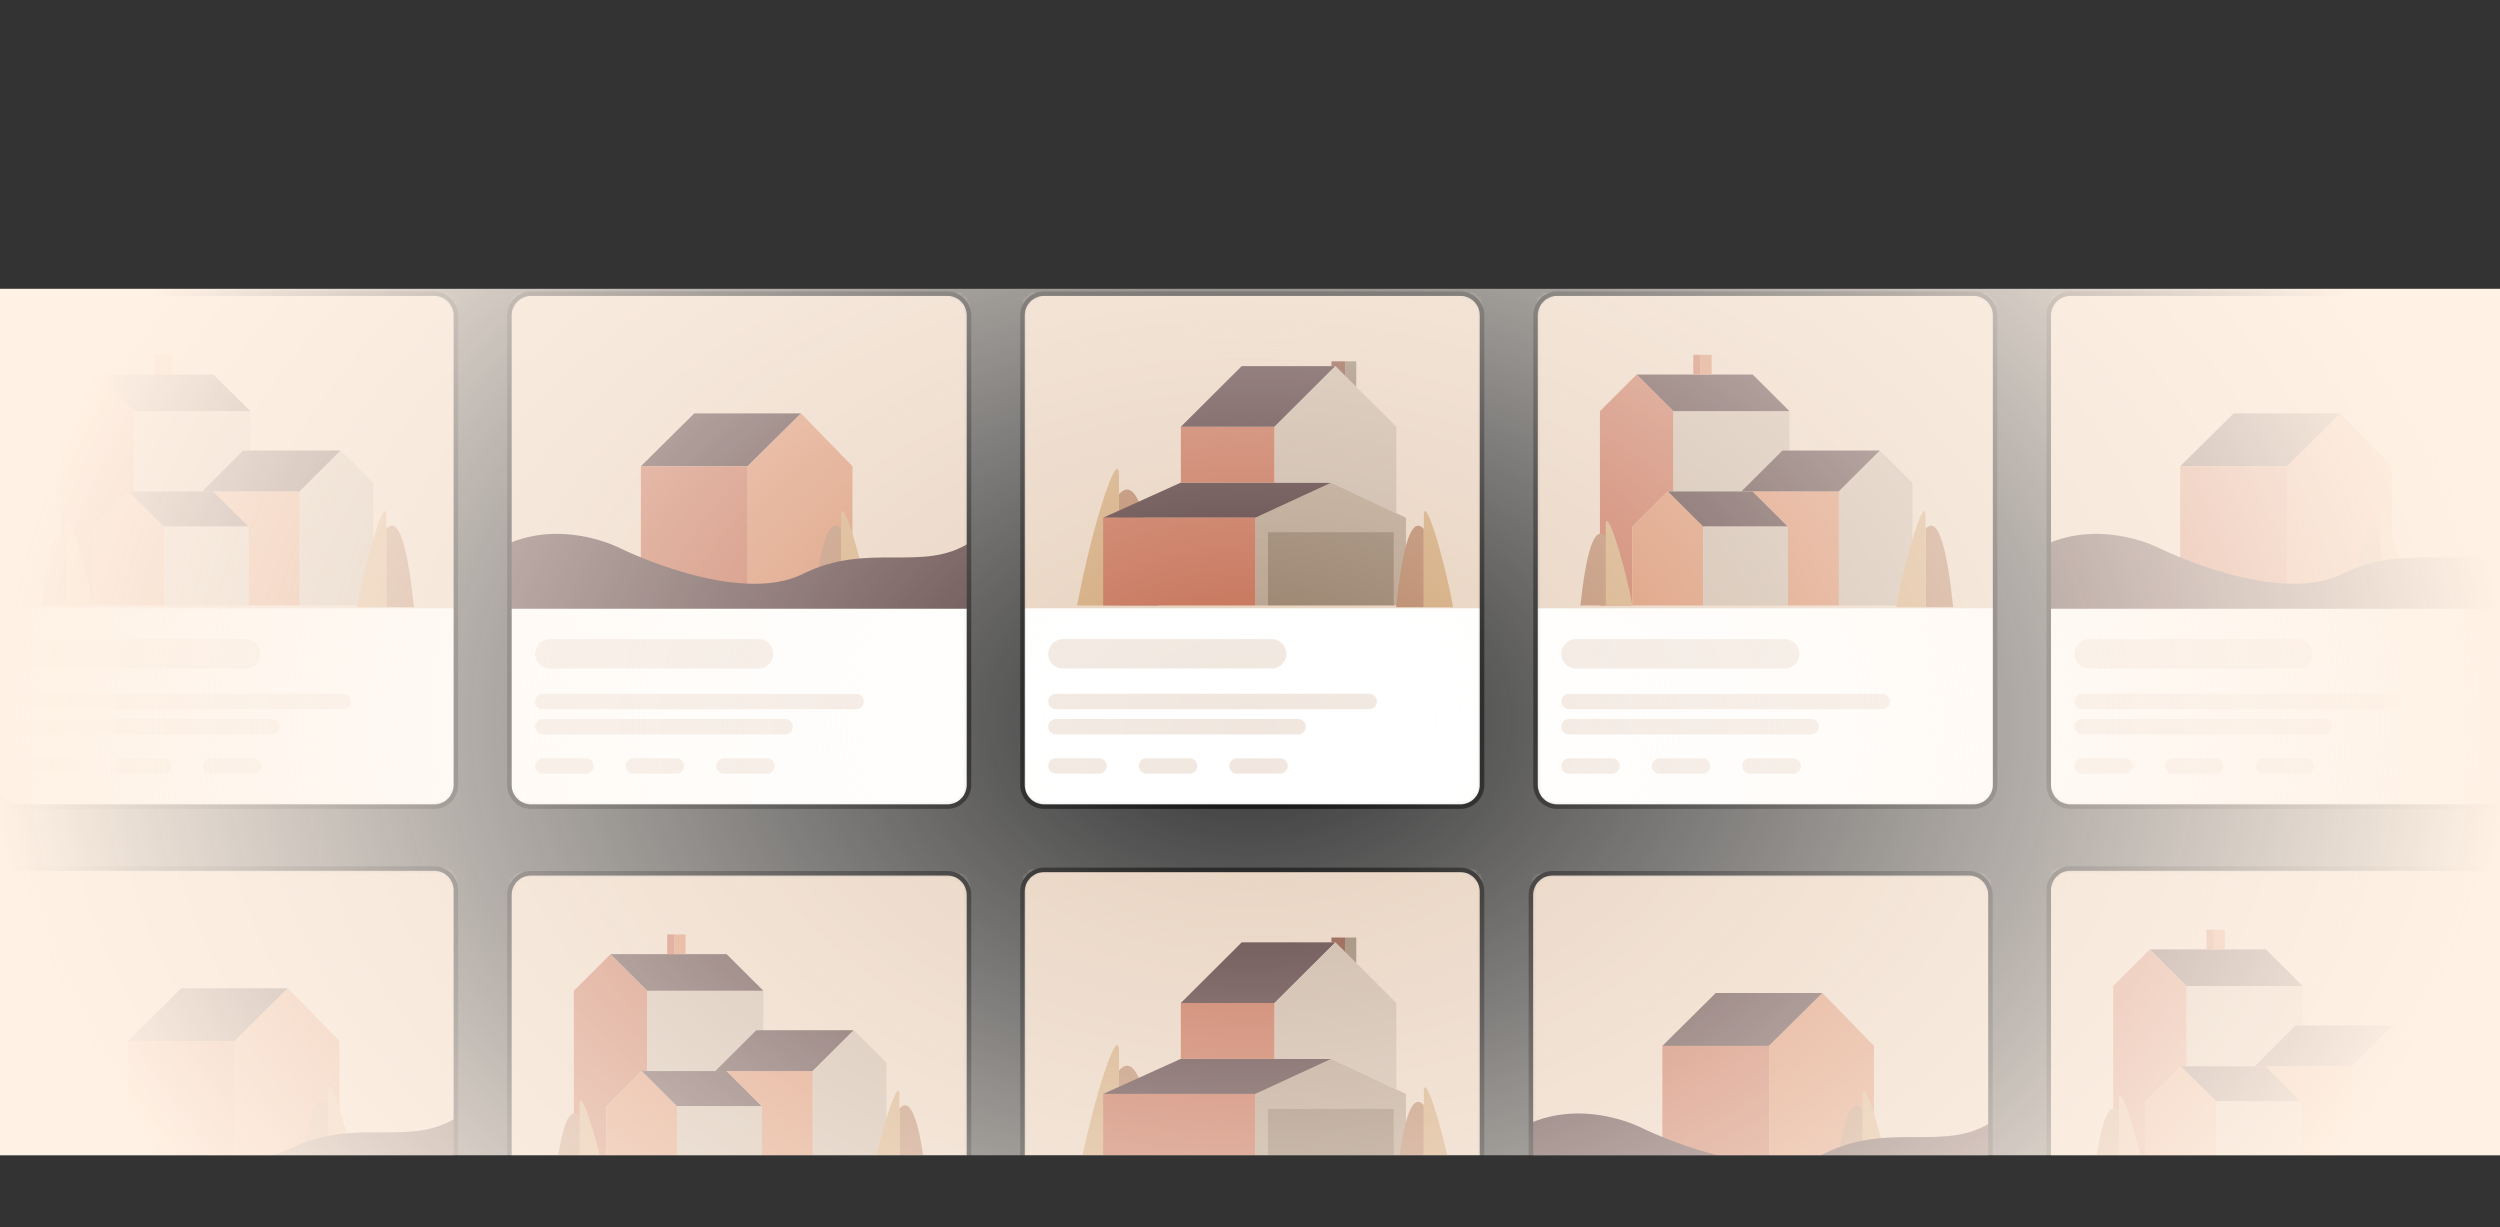 <svg xmlns="http://www.w3.org/2000/svg" width="554" height="272" viewBox="0 0 554 272" fill="none"><rect x="0" y="0" width="554" height="272" fill="#333333" stroke="none"/><g clip-path="url(#clip0_2166_1485)"><mask id="mask0_2166_1485" style="mask-type:luminance" maskUnits="userSpaceOnUse" x="112" y="64" width="103" height="115"><path d="M209.943 64.917H117.668C114.941 64.917 112.73 67.142 112.73 69.886V173.933C112.73 176.678 114.941 178.903 117.668 178.903H209.943C212.67 178.903 214.881 176.678 214.881 173.933V69.886C214.881 67.142 212.67 64.917 209.943 64.917Z" fill="white"></path></mask><g mask="url(#mask0_2166_1485)"><path d="M209.943 64.917H117.668C114.941 64.917 112.73 67.142 112.73 69.886V173.933C112.73 176.678 114.941 178.903 117.668 178.903H209.943C212.67 178.903 214.881 176.678 214.881 173.933V69.886C214.881 67.142 212.67 64.917 209.943 64.917Z" fill="white"></path><path d="M214.882 64.917H113.04V134.799H214.882V64.917Z" fill="#E5CEB9"></path><path d="M153.846 91.61L142.017 103.326H165.675L177.504 91.61H153.846Z" fill="#4A2D2D"></path><path d="M177.504 91.61L165.675 103.326V133.453L188.91 124.247V103.326L177.504 91.61Z" fill="#D3835C"></path><path d="M165.675 103.326H142.017V124.247L165.675 133.453V103.326Z" fill="#C16649"></path><path d="M186.385 117.219V134.534H184.581H180.252C181.585 121.818 183.499 113.973 186.385 117.219Z" fill="#B37D5B"></path><path d="M186.385 114.334C186.385 109.644 190.295 120.917 192.877 134.534H186.385V117.219V114.334Z" fill="#CEA170"></path><path d="M113.16 120.251V134.895H214.881V120.251C204.449 126.958 192.33 119.985 177.935 127.174C163.541 134.363 137.63 121.582 137.63 121.582C137.63 121.582 125.635 115.192 113.16 120.251Z" fill="#4A2D2D"></path><path d="M168.127 141.632H121.835C120.046 141.632 118.595 143.092 118.595 144.893C118.595 146.694 120.046 148.154 121.835 148.154H168.127C169.917 148.154 171.367 146.694 171.367 144.893C171.367 143.092 169.917 141.632 168.127 141.632Z" fill="#F0E6DE"></path><path d="M189.73 153.745H120.292C119.355 153.745 118.595 154.51 118.595 155.453C118.595 156.397 119.355 157.161 120.292 157.161H189.73C190.667 157.161 191.427 156.397 191.427 155.453C191.427 154.51 190.667 153.745 189.73 153.745Z" fill="#F0E6DE"></path><path d="M173.991 159.336H120.292C119.355 159.336 118.595 160.1 118.595 161.044C118.595 161.987 119.355 162.752 120.292 162.752H173.991C174.928 162.752 175.688 161.987 175.688 161.044C175.688 160.1 174.928 159.336 173.991 159.336Z" fill="#F0E6DE"></path><path d="M129.859 168.032H120.292C119.355 168.032 118.595 168.797 118.595 169.74C118.595 170.684 119.355 171.449 120.292 171.449H129.859C130.797 171.449 131.556 170.684 131.556 169.74C131.556 168.797 130.797 168.032 129.859 168.032Z" fill="#F0E6DE"></path><path d="M149.919 168.032H140.352C139.415 168.032 138.655 168.797 138.655 169.74C138.655 170.684 139.415 171.449 140.352 171.449H149.919C150.857 171.449 151.616 170.684 151.616 169.74C151.616 168.797 150.857 168.032 149.919 168.032Z" fill="#F0E6DE"></path><path d="M169.978 168.032H160.411C159.474 168.032 158.714 168.797 158.714 169.74C158.714 170.684 159.474 171.449 160.411 171.449H169.978C170.916 171.449 171.676 170.684 171.676 169.74C171.676 168.797 170.916 168.032 169.978 168.032Z" fill="#F0E6DE"></path></g><path d="M209.944 65.072H117.669C115.027 65.072 112.885 67.228 112.885 69.886V173.933C112.885 176.592 115.027 178.747 117.669 178.747H209.944C212.586 178.747 214.727 176.592 214.727 173.933V69.886C214.727 67.228 212.586 65.072 209.944 65.072Z" stroke="black"></path><mask id="mask1_2166_1485" style="mask-type:luminance" maskUnits="userSpaceOnUse" x="-1" y="192" width="103" height="115"><path d="M96.237 192.31H3.962C1.235 192.31 -0.976 194.535 -0.976 197.279V301.326C-0.976 304.071 1.235 306.296 3.962 306.296H96.237C98.964 306.296 101.175 304.071 101.175 301.326V197.279C101.175 194.535 98.964 192.31 96.237 192.31Z" fill="white"></path></mask><g mask="url(#mask1_2166_1485)"><path d="M96.237 192.31H3.962C1.235 192.31 -0.976 194.535 -0.976 197.279V301.326C-0.976 304.071 1.235 306.296 3.962 306.296H96.237C98.964 306.296 101.175 304.071 101.175 301.326V197.279C101.175 194.535 98.964 192.31 96.237 192.31Z" fill="white"></path><path d="M101.175 192.31H-0.667V262.192H101.175V192.31Z" fill="#E5CEB9"></path><path d="M40.14 219.003L28.311 230.719H51.969L63.798 219.003H40.14Z" fill="#4A2D2D"></path><path d="M63.798 219.003L51.969 230.719V260.846L75.204 251.641V230.719L63.798 219.003Z" fill="#D3835C"></path><path d="M51.969 230.719H28.311V251.641L51.969 260.846V230.719Z" fill="#C16649"></path><path d="M72.678 244.612V261.927H70.875H66.546C67.879 249.212 69.793 241.366 72.678 244.612Z" fill="#B37D5B"></path><path d="M72.678 241.727C72.678 237.037 76.589 248.31 79.171 261.927H72.678V244.612V241.727Z" fill="#CEA170"></path><path d="M-0.546 247.644V262.289H101.175V247.644C90.743 254.351 78.624 247.378 64.229 254.567C49.835 261.756 23.924 248.976 23.924 248.976C23.924 248.976 11.929 242.585 -0.546 247.644Z" fill="#4A2D2D"></path></g><path d="M96.238 192.465H3.963C1.321 192.465 -0.821 194.621 -0.821 197.279V301.326C-0.821 303.985 1.321 306.141 3.963 306.141H96.238C98.88 306.141 101.021 303.985 101.021 301.326V197.279C101.021 194.621 98.88 192.465 96.238 192.465Z" stroke="black"></path><mask id="mask2_2166_1485" style="mask-type:luminance" maskUnits="userSpaceOnUse" x="339" y="193" width="103" height="115"><path d="M436.303 193.363H344.028C341.301 193.363 339.09 195.588 339.09 198.332V302.379C339.09 305.124 341.301 307.349 344.028 307.349H436.303C439.03 307.349 441.241 305.124 441.241 302.379V198.332C441.241 195.588 439.03 193.363 436.303 193.363Z" fill="white"></path></mask><g mask="url(#mask2_2166_1485)"><path d="M436.303 193.363H344.028C341.301 193.363 339.09 195.588 339.09 198.332V302.379C339.09 305.124 341.301 307.349 344.028 307.349H436.303C439.03 307.349 441.241 305.124 441.241 302.379V198.332C441.241 195.588 439.03 193.363 436.303 193.363Z" fill="white"></path><path d="M441.241 193.363H339.399V263.245H441.241V193.363Z" fill="#E5CEB9"></path><path d="M380.206 220.056L368.377 231.772H392.035L403.863 220.056H380.206Z" fill="#4A2D2D"></path><path d="M403.863 220.056L392.035 231.772V261.899L415.27 252.693V231.772L403.863 220.056Z" fill="#D3835C"></path><path d="M392.035 231.772H368.377V252.693L392.035 261.899V231.772Z" fill="#C16649"></path><path d="M412.744 245.665V262.98H410.941H406.612C407.944 250.264 409.859 242.419 412.744 245.665Z" fill="#B37D5B"></path><path d="M412.744 242.78C412.744 238.09 416.655 249.363 419.237 262.98H412.744V245.665V242.78Z" fill="#CEA170"></path><path d="M339.52 248.697V263.341H441.241V248.697C430.809 255.404 418.69 248.431 404.295 255.62C389.9 262.809 363.99 250.028 363.99 250.028C363.99 250.028 351.995 243.638 339.52 248.697Z" fill="#4A2D2D"></path></g><path d="M436.304 193.518H344.029C341.387 193.518 339.245 195.673 339.245 198.332V302.379C339.245 305.038 341.387 307.193 344.029 307.193H436.304C438.946 307.193 441.087 305.038 441.087 302.379V198.332C441.087 195.673 438.946 193.518 436.304 193.518Z" stroke="black"></path><mask id="mask3_2166_1485" style="mask-type:luminance" maskUnits="userSpaceOnUse" x="226" y="64" width="103" height="115"><path d="M323.637 64.917H231.362C228.635 64.917 226.424 67.142 226.424 69.886V173.933C226.424 176.678 228.635 178.903 231.362 178.903H323.637C326.364 178.903 328.575 176.678 328.575 173.933V69.886C328.575 67.142 326.364 64.917 323.637 64.917Z" fill="white"></path></mask><g mask="url(#mask3_2166_1485)"><path d="M323.637 64.917H231.362C228.635 64.917 226.424 67.142 226.424 69.886V173.933C226.424 176.678 228.635 178.903 231.362 178.903H323.637C326.364 178.903 328.575 176.678 328.575 173.933V69.886C328.575 67.142 326.364 64.917 323.637 64.917Z" fill="white"></path><path d="M328.575 64.917H226.733V134.799H328.575V64.917Z" fill="#E5CEB9"></path><path d="M247.964 109.522V134.174H250.541H256.725C254.822 116.07 252.087 104.9 247.964 109.522Z" fill="#B37D5B"></path><path d="M247.964 105.413C247.964 98.737 242.378 114.787 238.689 134.174H247.964V109.522V105.413Z" fill="#CEA170"></path><path d="M308.891 117.907V134.174H280.847V117.907H308.891Z" fill="#907760"></path><path d="M311.553 114.724V134.174H308.891V117.907H280.847V134.174H278.184V114.724L295.046 106.944L309.423 113.72L311.553 114.724Z" fill="#B19983"></path><path d="M295.046 106.944L278.184 114.724H244.46L261.677 106.944H282.444H295.046Z" fill="#4A2D2D"></path><path d="M278.184 114.724V134.174H244.46V114.724H278.184Z" fill="#C16649"></path><path d="M261.677 94.566H282.444V106.944H261.677V94.566Z" fill="#C16649"></path><path d="M295.934 81.128L282.444 94.566H261.677L275.167 81.128H295.046H295.934Z" fill="#4A2D2D"></path><path d="M282.444 94.566L295.934 81.128L298.064 83.25L300.549 85.725L309.423 94.566V113.72L295.046 106.944H282.444V94.566Z" fill="#C5B09D"></path><path d="M300.549 80.067V85.725L298.064 83.25V80.067H300.549Z" fill="#907760"></path><path d="M298.064 83.25L295.934 81.128H295.046V80.067H298.064V83.25Z" fill="#81432F"></path><path d="M315.521 117.219V134.534H313.718H309.389C310.721 121.818 312.636 113.973 315.521 117.219Z" fill="#B37D5B"></path><path d="M315.521 114.334C315.521 109.644 319.432 120.917 322.014 134.534H315.521V117.219V114.334Z" fill="#CEA170"></path><path d="M281.82 141.632H235.529C233.739 141.632 232.288 143.092 232.288 144.893C232.288 146.694 233.739 148.154 235.529 148.154H281.82C283.61 148.154 285.061 146.694 285.061 144.893C285.061 143.092 283.61 141.632 281.82 141.632Z" fill="#F0E6DE"></path><path d="M303.423 153.745H233.985C233.048 153.745 232.288 154.51 232.288 155.453C232.288 156.397 233.048 157.161 233.985 157.161H303.423C304.361 157.161 305.121 156.397 305.121 155.453C305.121 154.51 304.361 153.745 303.423 153.745Z" fill="#F0E6DE"></path><path d="M287.684 159.336H233.985C233.048 159.336 232.288 160.1 232.288 161.044C232.288 161.987 233.048 162.752 233.985 162.752H287.684C288.621 162.752 289.381 161.987 289.381 161.044C289.381 160.1 288.621 159.336 287.684 159.336Z" fill="#F0E6DE"></path><path d="M243.552 168.032H233.985C233.048 168.032 232.288 168.797 232.288 169.74C232.288 170.684 233.048 171.449 233.985 171.449H243.552C244.49 171.449 245.25 170.684 245.25 169.74C245.25 168.797 244.49 168.032 243.552 168.032Z" fill="#F0E6DE"></path><path d="M263.612 168.032H254.045C253.108 168.032 252.348 168.797 252.348 169.74C252.348 170.684 253.108 171.449 254.045 171.449H263.612C264.549 171.449 265.309 170.684 265.309 169.74C265.309 168.797 264.549 168.032 263.612 168.032Z" fill="#F0E6DE"></path><path d="M283.672 168.032H274.105C273.167 168.032 272.407 168.797 272.407 169.74C272.407 170.684 273.167 171.449 274.105 171.449H283.672C284.609 171.449 285.369 170.684 285.369 169.74C285.369 168.797 284.609 168.032 283.672 168.032Z" fill="#F0E6DE"></path></g><path d="M323.638 65.072H231.363C228.721 65.072 226.579 67.228 226.579 69.886V173.933C226.579 176.592 228.721 178.747 231.363 178.747H323.638C326.279 178.747 328.421 176.592 328.421 173.933V69.886C328.421 67.228 326.279 65.072 323.638 65.072Z" stroke="black"></path><mask id="mask4_2166_1485" style="mask-type:luminance" maskUnits="userSpaceOnUse" x="340" y="64" width="103" height="115"><path d="M437.33 64.917H345.055C342.328 64.917 340.117 67.142 340.117 69.886V173.933C340.117 176.678 342.328 178.903 345.055 178.903H437.33C440.057 178.903 442.268 176.678 442.268 173.933V69.886C442.268 67.142 440.057 64.917 437.33 64.917Z" fill="white"></path></mask><g mask="url(#mask4_2166_1485)"><path d="M437.33 64.917H345.055C342.328 64.917 340.117 67.142 340.117 69.886V173.933C340.117 176.678 342.328 178.903 345.055 178.903H437.33C440.057 178.903 442.268 176.678 442.268 173.933V69.886C442.268 67.142 440.057 64.917 437.33 64.917Z" fill="white"></path><path d="M442.268 64.917H340.426V134.799H442.268V64.917Z" fill="#E5CEB9"></path><path d="M354.546 91.107V134.174H361.754V116.698L369.589 108.896H370.842V91.107L362.694 82.993L354.546 91.107Z" fill="#C16649"></path><path d="M396.539 91.107H370.842V108.896H385.884L394.973 99.845H396.539V91.107Z" fill="#C5B09D"></path><path d="M362.694 82.993L370.842 91.107H396.539L388.392 82.993H379.303H376.796H375.23H362.694Z" fill="#4A2D2D"></path><path d="M376.796 78.624V82.993H379.303V78.624H376.796Z" fill="#D3835C"></path><path d="M376.796 82.993V78.624H375.23V82.993H376.796Z" fill="#C16649"></path><path d="M361.754 116.698V134.174H377.423V116.698L369.589 108.896L361.754 116.698Z" fill="#D3835C"></path><path d="M369.589 108.896L377.423 116.698H396.226L388.392 108.896H385.884H370.842H369.589Z" fill="#4A2D2D"></path><path d="M377.423 116.698V134.174H396.226V116.698H377.423Z" fill="#C5B09D"></path><path d="M388.392 108.896L396.226 116.698V134.174H407.508V108.896H388.392Z" fill="#D3835C"></path><path d="M385.884 108.896H388.392H407.508L416.596 99.845H396.539H394.973L385.884 108.896Z" fill="#4A2D2D"></path><path d="M416.596 99.845L407.508 108.896V134.174H423.804V107.023L416.596 99.845Z" fill="#C5B09D"></path><path d="M426.689 117.219V134.534H428.493H432.821C431.489 121.818 429.575 113.973 426.689 117.219Z" fill="#B37D5B"></path><path d="M426.689 114.334C426.689 109.644 422.779 120.917 420.196 134.534H426.689V117.219V114.334Z" fill="#CEA170"></path><path d="M355.824 118.913V134.174H354.175H350.218C351.436 122.967 353.186 116.052 355.824 118.913Z" fill="#B37D5B"></path><path d="M355.824 116.37C355.824 112.237 359.4 122.172 361.761 134.174H355.824V118.913V116.37Z" fill="#CEA170"></path><path d="M395.513 141.632H349.221C347.432 141.632 345.981 143.092 345.981 144.893C345.981 146.694 347.432 148.154 349.221 148.154H395.513C397.303 148.154 398.754 146.694 398.754 144.893C398.754 143.092 397.303 141.632 395.513 141.632Z" fill="#F0E6DE"></path><path d="M417.116 153.745H347.678C346.741 153.745 345.981 154.51 345.981 155.453C345.981 156.397 346.741 157.161 347.678 157.161H417.116C418.053 157.161 418.813 156.397 418.813 155.453C418.813 154.51 418.053 153.745 417.116 153.745Z" fill="#F0E6DE"></path><path d="M401.377 159.336H347.678C346.741 159.336 345.981 160.1 345.981 161.044C345.981 161.987 346.741 162.752 347.678 162.752H401.377C402.314 162.752 403.074 161.987 403.074 161.044C403.074 160.1 402.314 159.336 401.377 159.336Z" fill="#F0E6DE"></path><path d="M357.245 168.032H347.678C346.741 168.032 345.981 168.797 345.981 169.74C345.981 170.684 346.741 171.449 347.678 171.449H357.245C358.183 171.449 358.943 170.684 358.943 169.74C358.943 168.797 358.183 168.032 357.245 168.032Z" fill="#F0E6DE"></path><path d="M377.306 168.032H367.739C366.801 168.032 366.042 168.797 366.042 169.74C366.042 170.684 366.801 171.449 367.739 171.449H377.306C378.243 171.449 379.003 170.684 379.003 169.74C379.003 168.797 378.243 168.032 377.306 168.032Z" fill="#F0E6DE"></path><path d="M397.366 168.032H387.799C386.861 168.032 386.102 168.797 386.102 169.74C386.102 170.684 386.861 171.449 387.799 171.449H397.366C398.303 171.449 399.063 170.684 399.063 169.74C399.063 168.797 398.303 168.032 397.366 168.032Z" fill="#F0E6DE"></path></g><path d="M437.331 65.072H345.055C342.414 65.072 340.272 67.228 340.272 69.886V173.933C340.272 176.592 342.414 178.747 345.055 178.747H437.331C439.972 178.747 442.114 176.592 442.114 173.933V69.886C442.114 67.228 439.972 65.072 437.331 65.072Z" stroke="black"></path><mask id="mask5_2166_1485" style="mask-type:luminance" maskUnits="userSpaceOnUse" x="-1" y="64" width="103" height="115"><path d="M96.237 64.917H3.962C1.235 64.917 -0.976 67.142 -0.976 69.886V173.933C-0.976 176.678 1.235 178.903 3.962 178.903H96.237C98.964 178.903 101.175 176.678 101.175 173.933V69.886C101.175 67.142 98.964 64.917 96.237 64.917Z" fill="white"></path></mask><g mask="url(#mask5_2166_1485)"><path d="M96.237 64.917H3.962C1.235 64.917 -0.976 67.142 -0.976 69.886V173.933C-0.976 176.678 1.235 178.903 3.962 178.903H96.237C98.964 178.903 101.175 176.678 101.175 173.933V69.886C101.175 67.142 98.964 64.917 96.237 64.917Z" fill="white"></path><path d="M101.175 64.917H-0.667V134.799H101.175V64.917Z" fill="#E5CEB9"></path><path d="M13.454 91.107V134.174H20.661V116.698L28.496 108.896H29.749V91.107L21.602 82.993L13.454 91.107Z" fill="#C16649"></path><path d="M55.447 91.107H29.749V108.896H44.792L53.88 99.845H55.447V91.107Z" fill="#C5B09D"></path><path d="M21.602 82.993L29.749 91.107H55.447L47.299 82.993H38.211H35.704H34.137H21.602Z" fill="#4A2D2D"></path><path d="M35.704 78.624V82.993H38.211V78.624H35.704Z" fill="#D3835C"></path><path d="M35.704 82.993V78.624H34.137V82.993H35.704Z" fill="#C16649"></path><path d="M20.661 116.698V134.174H36.33V116.698L28.496 108.896L20.661 116.698Z" fill="#D3835C"></path><path d="M28.496 108.896L36.33 116.698H55.133L47.299 108.896H44.792H29.749H28.496Z" fill="#4A2D2D"></path><path d="M36.33 116.698V134.174H55.133V116.698H36.33Z" fill="#C5B09D"></path><path d="M47.299 108.896L55.133 116.698V134.174H66.415V108.896H47.299Z" fill="#D3835C"></path><path d="M44.792 108.896H47.299H66.415L75.503 99.845H55.447H53.88L44.792 108.896Z" fill="#4A2D2D"></path><path d="M75.503 99.845L66.415 108.896V134.174H82.711V107.023L75.503 99.845Z" fill="#C5B09D"></path><path d="M85.596 117.219V134.534H87.4H91.728C90.396 121.818 88.482 113.973 85.596 117.219Z" fill="#B37D5B"></path><path d="M85.596 114.334C85.596 109.644 81.686 120.917 79.103 134.534H85.596V117.219V114.334Z" fill="#CEA170"></path><path d="M14.731 118.913V134.174H13.082H9.125C10.343 122.967 12.093 116.052 14.731 118.913Z" fill="#B37D5B"></path><path d="M14.731 116.37C14.731 112.237 18.306 122.172 20.668 134.174H14.731V118.913V116.37Z" fill="#CEA170"></path><path d="M54.42 141.632H8.128C6.338 141.632 4.888 143.092 4.888 144.893C4.888 146.694 6.338 148.154 8.128 148.154H54.42C56.21 148.154 57.66 146.694 57.66 144.893C57.66 143.092 56.21 141.632 54.42 141.632Z" fill="#F0E6DE"></path><path d="M76.023 153.745H6.585C5.648 153.745 4.888 154.51 4.888 155.453C4.888 156.397 5.648 157.161 6.585 157.161H76.023C76.96 157.161 77.72 156.397 77.72 155.453C77.72 154.51 76.96 153.745 76.023 153.745Z" fill="#F0E6DE"></path><path d="M60.284 159.336H6.585C5.648 159.336 4.888 160.1 4.888 161.044C4.888 161.987 5.648 162.752 6.585 162.752H60.284C61.221 162.752 61.981 161.987 61.981 161.044C61.981 160.1 61.221 159.336 60.284 159.336Z" fill="#F0E6DE"></path><path d="M16.152 168.032H6.585C5.648 168.032 4.888 168.797 4.888 169.74C4.888 170.684 5.648 171.449 6.585 171.449H16.152C17.09 171.449 17.849 170.684 17.849 169.74C17.849 168.797 17.09 168.032 16.152 168.032Z" fill="#F0E6DE"></path><path d="M36.213 168.032H26.646C25.708 168.032 24.948 168.797 24.948 169.74C24.948 170.684 25.708 171.449 26.646 171.449H36.213C37.15 171.449 37.91 170.684 37.91 169.74C37.91 168.797 37.15 168.032 36.213 168.032Z" fill="#F0E6DE"></path><path d="M56.273 168.032H46.706C45.768 168.032 45.008 168.797 45.008 169.74C45.008 170.684 45.768 171.449 46.706 171.449H56.273C57.21 171.449 57.97 170.684 57.97 169.74C57.97 168.797 57.21 168.032 56.273 168.032Z" fill="#F0E6DE"></path></g><path d="M96.238 65.072H3.963C1.321 65.072 -0.821 67.228 -0.821 69.886V173.933C-0.821 176.592 1.321 178.747 3.963 178.747H96.238C98.88 178.747 101.021 176.592 101.021 173.933V69.886C101.021 67.228 98.88 65.072 96.238 65.072Z" stroke="black"></path><mask id="mask6_2166_1485" style="mask-type:luminance" maskUnits="userSpaceOnUse" x="453" y="64" width="103" height="115"><path d="M551.062 64.917H458.787C456.06 64.917 453.85 67.142 453.85 69.886V173.933C453.85 176.678 456.06 178.903 458.787 178.903H551.062C553.79 178.903 556 176.678 556 173.933V69.886C556 67.142 553.79 64.917 551.062 64.917Z" fill="white"></path></mask><g mask="url(#mask6_2166_1485)"><path d="M551.062 64.917H458.787C456.06 64.917 453.85 67.142 453.85 69.886V173.933C453.85 176.678 456.06 178.903 458.787 178.903H551.062C553.79 178.903 556 176.678 556 173.933V69.886C556 67.142 553.79 64.917 551.062 64.917Z" fill="white"></path><path d="M556.001 64.917H454.159V134.799H556.001V64.917Z" fill="#E5CEB9"></path><path d="M494.966 91.61L483.137 103.326H506.794L518.623 91.61H494.966Z" fill="#4A2D2D"></path><path d="M518.623 91.61L506.794 103.326V133.453L530.03 124.247V103.326L518.623 91.61Z" fill="#D3835C"></path><path d="M506.794 103.326H483.137V124.247L506.794 133.453V103.326Z" fill="#C16649"></path><path d="M527.504 117.219V134.534H525.701H521.372C522.704 121.818 524.618 113.973 527.504 117.219Z" fill="#B37D5B"></path><path d="M527.504 114.334C527.504 109.644 531.415 120.917 533.997 134.534H527.504V117.219V114.334Z" fill="#CEA170"></path><path d="M454.279 120.251V134.896H556.001V120.251C545.568 126.958 533.449 119.985 519.055 127.174C504.66 134.363 478.75 121.583 478.75 121.583C478.75 121.583 466.755 115.192 454.279 120.251Z" fill="#4A2D2D"></path><path d="M509.246 141.632H462.954C461.165 141.632 459.714 143.092 459.714 144.893C459.714 146.694 461.165 148.154 462.954 148.154H509.246C511.036 148.154 512.487 146.694 512.487 144.893C512.487 143.092 511.036 141.632 509.246 141.632Z" fill="#F0E6DE"></path><path d="M530.849 153.745H461.411C460.474 153.745 459.714 154.51 459.714 155.453C459.714 156.397 460.474 157.162 461.411 157.162H530.849C531.786 157.162 532.546 156.397 532.546 155.453C532.546 154.51 531.786 153.745 530.849 153.745Z" fill="#F0E6DE"></path><path d="M515.11 159.336H461.411C460.474 159.336 459.714 160.101 459.714 161.044C459.714 161.987 460.474 162.752 461.411 162.752H515.11C516.047 162.752 516.807 161.987 516.807 161.044C516.807 160.101 516.047 159.336 515.11 159.336Z" fill="#F0E6DE"></path><path d="M470.978 168.032H461.411C460.474 168.032 459.714 168.797 459.714 169.74C459.714 170.684 460.474 171.449 461.411 171.449H470.978C471.916 171.449 472.676 170.684 472.676 169.74C472.676 168.797 471.916 168.032 470.978 168.032Z" fill="#F0E6DE"></path><path d="M491.038 168.032H481.471C480.534 168.032 479.774 168.797 479.774 169.74C479.774 170.684 480.534 171.449 481.471 171.449H491.038C491.976 171.449 492.736 170.684 492.736 169.74C492.736 168.797 491.976 168.032 491.038 168.032Z" fill="#F0E6DE"></path><path d="M511.098 168.032H501.531C500.593 168.032 499.833 168.797 499.833 169.74C499.833 170.684 500.593 171.449 501.531 171.449H511.098C512.035 171.449 512.795 170.684 512.795 169.74C512.795 168.797 512.035 168.032 511.098 168.032Z" fill="#F0E6DE"></path></g><path d="M551.063 65.072H458.788C456.146 65.072 454.004 67.228 454.004 69.886V173.933C454.004 176.592 456.146 178.747 458.788 178.747H551.063C553.705 178.747 555.846 176.592 555.846 173.933V69.886C555.846 67.228 553.705 65.072 551.063 65.072Z" stroke="black"></path><mask id="mask7_2166_1485" style="mask-type:luminance" maskUnits="userSpaceOnUse" x="226" y="192" width="103" height="115"><path d="M323.637 192.61H231.362C228.635 192.61 226.424 194.835 226.424 197.579V301.626C226.424 304.371 228.635 306.596 231.362 306.596H323.637C326.364 306.596 328.575 304.371 328.575 301.626V197.579C328.575 194.835 326.364 192.61 323.637 192.61Z" fill="white"></path></mask><g mask="url(#mask7_2166_1485)"><path d="M323.637 192.61H231.362C228.635 192.61 226.424 194.835 226.424 197.579V301.626C226.424 304.371 228.635 306.596 231.362 306.596H323.637C326.364 306.596 328.575 304.371 328.575 301.626V197.579C328.575 194.835 326.364 192.61 323.637 192.61Z" fill="white"></path><path d="M328.575 192.61H226.733V262.492H328.575V192.61Z" fill="#E5CEB9"></path><path d="M247.964 237.215V261.867H250.541H256.725C254.822 243.763 252.087 232.593 247.964 237.215Z" fill="#B37D5B"></path><path d="M247.964 233.106C247.964 226.43 242.378 242.48 238.689 261.867H247.964V237.215V233.106Z" fill="#CEA170"></path><path d="M308.891 245.6V261.867H280.847V245.6H308.891Z" fill="#907760"></path><path d="M311.553 242.417V261.867H308.891V245.6H280.847V261.867H278.184V242.417L295.046 234.637L309.423 241.413L311.553 242.417Z" fill="#B19983"></path><path d="M295.046 234.637L278.184 242.417H244.46L261.677 234.637H282.444H295.046Z" fill="#4A2D2D"></path><path d="M278.184 242.417V261.867H244.46V242.417H278.184Z" fill="#C16649"></path><path d="M261.677 222.259H282.444V234.637H261.677V222.259Z" fill="#C16649"></path><path d="M295.934 208.821L282.444 222.259H261.677L275.167 208.821H295.046H295.934Z" fill="#4A2D2D"></path><path d="M282.444 222.259L295.934 208.821L298.064 210.943L300.549 213.418L309.423 222.259V241.413L295.046 234.637H282.444V222.259Z" fill="#C5B09D"></path><path d="M300.549 207.76V213.418L298.064 210.943V207.76H300.549Z" fill="#907760"></path><path d="M298.064 210.943L295.934 208.821H295.046V207.76H298.064V210.943Z" fill="#81432F"></path><path d="M315.521 244.912V262.227H313.718H309.389C310.721 249.511 312.636 241.666 315.521 244.912Z" fill="#B37D5B"></path><path d="M315.521 242.027C315.521 237.337 319.432 248.61 322.014 262.227H315.521V244.912V242.027Z" fill="#CEA170"></path></g><path d="M323.638 192.765H231.363C228.721 192.765 226.579 194.92 226.579 197.579V301.626C226.579 304.285 228.721 306.44 231.363 306.44H323.638C326.279 306.44 328.421 304.285 328.421 301.626V197.579C328.421 194.92 326.279 192.765 323.638 192.765Z" stroke="black"></path><mask id="mask8_2166_1485" style="mask-type:luminance" maskUnits="userSpaceOnUse" x="453" y="192" width="103" height="115"><path d="M551.062 192.31H458.787C456.06 192.31 453.85 194.535 453.85 197.279V301.326C453.85 304.071 456.06 306.296 458.787 306.296H551.062C553.79 306.296 556 304.071 556 301.326V197.279C556 194.535 553.79 192.31 551.062 192.31Z" fill="white"></path></mask><g mask="url(#mask8_2166_1485)"><path d="M551.062 192.31H458.787C456.06 192.31 453.85 194.535 453.85 197.279V301.326C453.85 304.071 456.06 306.296 458.787 306.296H551.062C553.79 306.296 556 304.071 556 301.326V197.279C556 194.535 553.79 192.31 551.062 192.31Z" fill="white"></path><path d="M556.001 192.31H454.159V262.192H556.001V192.31Z" fill="#E5CEB9"></path><path d="M468.279 218.5V261.567H475.487V244.091L483.321 236.289H484.575V218.5L476.427 210.386L468.279 218.5Z" fill="#C16649"></path><path d="M510.272 218.5H484.575V236.289H499.617L508.705 227.238H510.272V218.5Z" fill="#C5B09D"></path><path d="M476.427 210.386L484.575 218.5H510.272L502.124 210.386H493.036H490.529H488.962H476.427Z" fill="#4A2D2D"></path><path d="M490.529 206.017V210.386H493.036V206.017H490.529Z" fill="#D3835C"></path><path d="M490.529 210.386V206.017H488.962V210.386H490.529Z" fill="#C16649"></path><path d="M475.487 244.091V261.567H491.156V244.091L483.321 236.289L475.487 244.091Z" fill="#D3835C"></path><path d="M483.321 236.289L491.156 244.091H509.958L502.124 236.289H499.617H484.575H483.321Z" fill="#4A2D2D"></path><path d="M491.156 244.091V261.567H509.958V244.091H491.156Z" fill="#C5B09D"></path><path d="M502.124 236.289L509.958 244.091V261.567H521.24V236.289H502.124Z" fill="#D3835C"></path><path d="M499.617 236.289H502.124H521.24L530.328 227.238H510.272H508.705L499.617 236.289Z" fill="#4A2D2D"></path><path d="M530.328 227.238L521.24 236.289V261.567H537.536V234.416L530.328 227.238Z" fill="#C5B09D"></path><path d="M540.422 244.612V261.927H542.225H546.554C545.222 249.211 543.307 241.366 540.422 244.612Z" fill="#B37D5B"></path><path d="M540.422 241.727C540.422 237.037 536.511 248.31 533.929 261.927H540.422V244.612V241.727Z" fill="#CEA170"></path><path d="M469.557 246.306V261.567H467.908H463.95C465.168 250.36 466.918 243.445 469.557 246.306Z" fill="#B37D5B"></path><path d="M469.557 243.763C469.557 239.63 473.132 249.565 475.493 261.567H469.557V246.306V243.763Z" fill="#CEA170"></path></g><path d="M551.063 192.465H458.788C456.146 192.465 454.004 194.621 454.004 197.279V301.326C454.004 303.985 456.146 306.141 458.788 306.141H551.063C553.705 306.141 555.846 303.985 555.846 301.326V197.279C555.846 194.621 553.705 192.465 551.063 192.465Z" stroke="black"></path><mask id="mask9_2166_1485" style="mask-type:luminance" maskUnits="userSpaceOnUse" x="112" y="193" width="103" height="115"><path d="M209.943 193.363H117.668C114.941 193.363 112.73 195.588 112.73 198.332V302.379C112.73 305.124 114.941 307.349 117.668 307.349H209.943C212.67 307.349 214.881 305.124 214.881 302.379V198.332C214.881 195.588 212.67 193.363 209.943 193.363Z" fill="white"></path></mask><g mask="url(#mask9_2166_1485)"><path d="M209.943 193.363H117.668C114.941 193.363 112.73 195.588 112.73 198.332V302.379C112.73 305.124 114.941 307.349 117.668 307.349H209.943C212.67 307.349 214.881 305.124 214.881 302.379V198.332C214.881 195.588 212.67 193.363 209.943 193.363Z" fill="white"></path><path d="M214.882 193.363H113.04V263.245H214.882V193.363Z" fill="#E5CEB9"></path><path d="M127.16 219.553V262.62H134.367V245.144L142.202 237.342H143.455V219.553L135.308 211.439L127.16 219.553Z" fill="#C16649"></path><path d="M169.153 219.553H143.455V237.342H158.498L167.586 228.291H169.153V219.553Z" fill="#C5B09D"></path><path d="M135.308 211.439L143.455 219.553H169.153L161.005 211.439H151.917H149.41H147.843H135.308Z" fill="#4A2D2D"></path><path d="M149.41 207.07V211.439H151.917V207.07H149.41Z" fill="#D3835C"></path><path d="M149.41 211.439V207.07H147.843V211.439H149.41Z" fill="#C16649"></path><path d="M134.367 245.144V262.62H150.036V245.144L142.202 237.342L134.367 245.144Z" fill="#D3835C"></path><path d="M142.202 237.342L150.036 245.144H168.839L161.005 237.342H158.498H143.455H142.202Z" fill="#4A2D2D"></path><path d="M150.036 245.144V262.62H168.839V245.144H150.036Z" fill="#C5B09D"></path><path d="M161.005 237.342L168.839 245.144V262.62H180.121V237.342H161.005Z" fill="#D3835C"></path><path d="M158.498 237.342H161.005H180.121L189.209 228.291H169.153H167.586L158.498 237.342Z" fill="#4A2D2D"></path><path d="M189.209 228.291L180.121 237.342V262.62H196.417V235.469L189.209 228.291Z" fill="#C5B09D"></path><path d="M199.302 245.665V262.98H201.106H205.434C204.102 250.264 202.188 242.419 199.302 245.665Z" fill="#B37D5B"></path><path d="M199.302 242.78C199.302 238.09 195.392 249.363 192.809 262.98H199.302V245.665V242.78Z" fill="#CEA170"></path><path d="M128.438 247.359V262.62H126.789H122.831C124.049 251.413 125.799 244.498 128.438 247.359Z" fill="#B37D5B"></path><path d="M128.438 244.816C128.438 240.682 132.013 250.618 134.374 262.62H128.438V247.359V244.816Z" fill="#CEA170"></path></g><path d="M209.944 193.518H117.669C115.027 193.518 112.885 195.673 112.885 198.332V302.379C112.885 305.038 115.027 307.193 117.669 307.193H209.944C212.586 307.193 214.727 305.038 214.727 302.379V198.332C214.727 195.673 212.586 193.518 209.944 193.518Z" stroke="black"></path><rect x="-2" y="64" width="558" height="192" fill="url(#paint0_radial_2166_1485)"></rect></g><defs><radialGradient id="paint0_radial_2166_1485" cx="0" cy="0" r="1" gradientUnits="userSpaceOnUse" gradientTransform="translate(277 160) rotate(180) scale(279 192.854)"><stop stop-color="white" stop-opacity="0"></stop><stop offset="1" stop-color="#FFF1E4"></stop></radialGradient><clipPath id="clip0_2166_1485"><rect width="558" height="192" fill="white" transform="translate(-2 64)"></rect></clipPath></defs></svg>